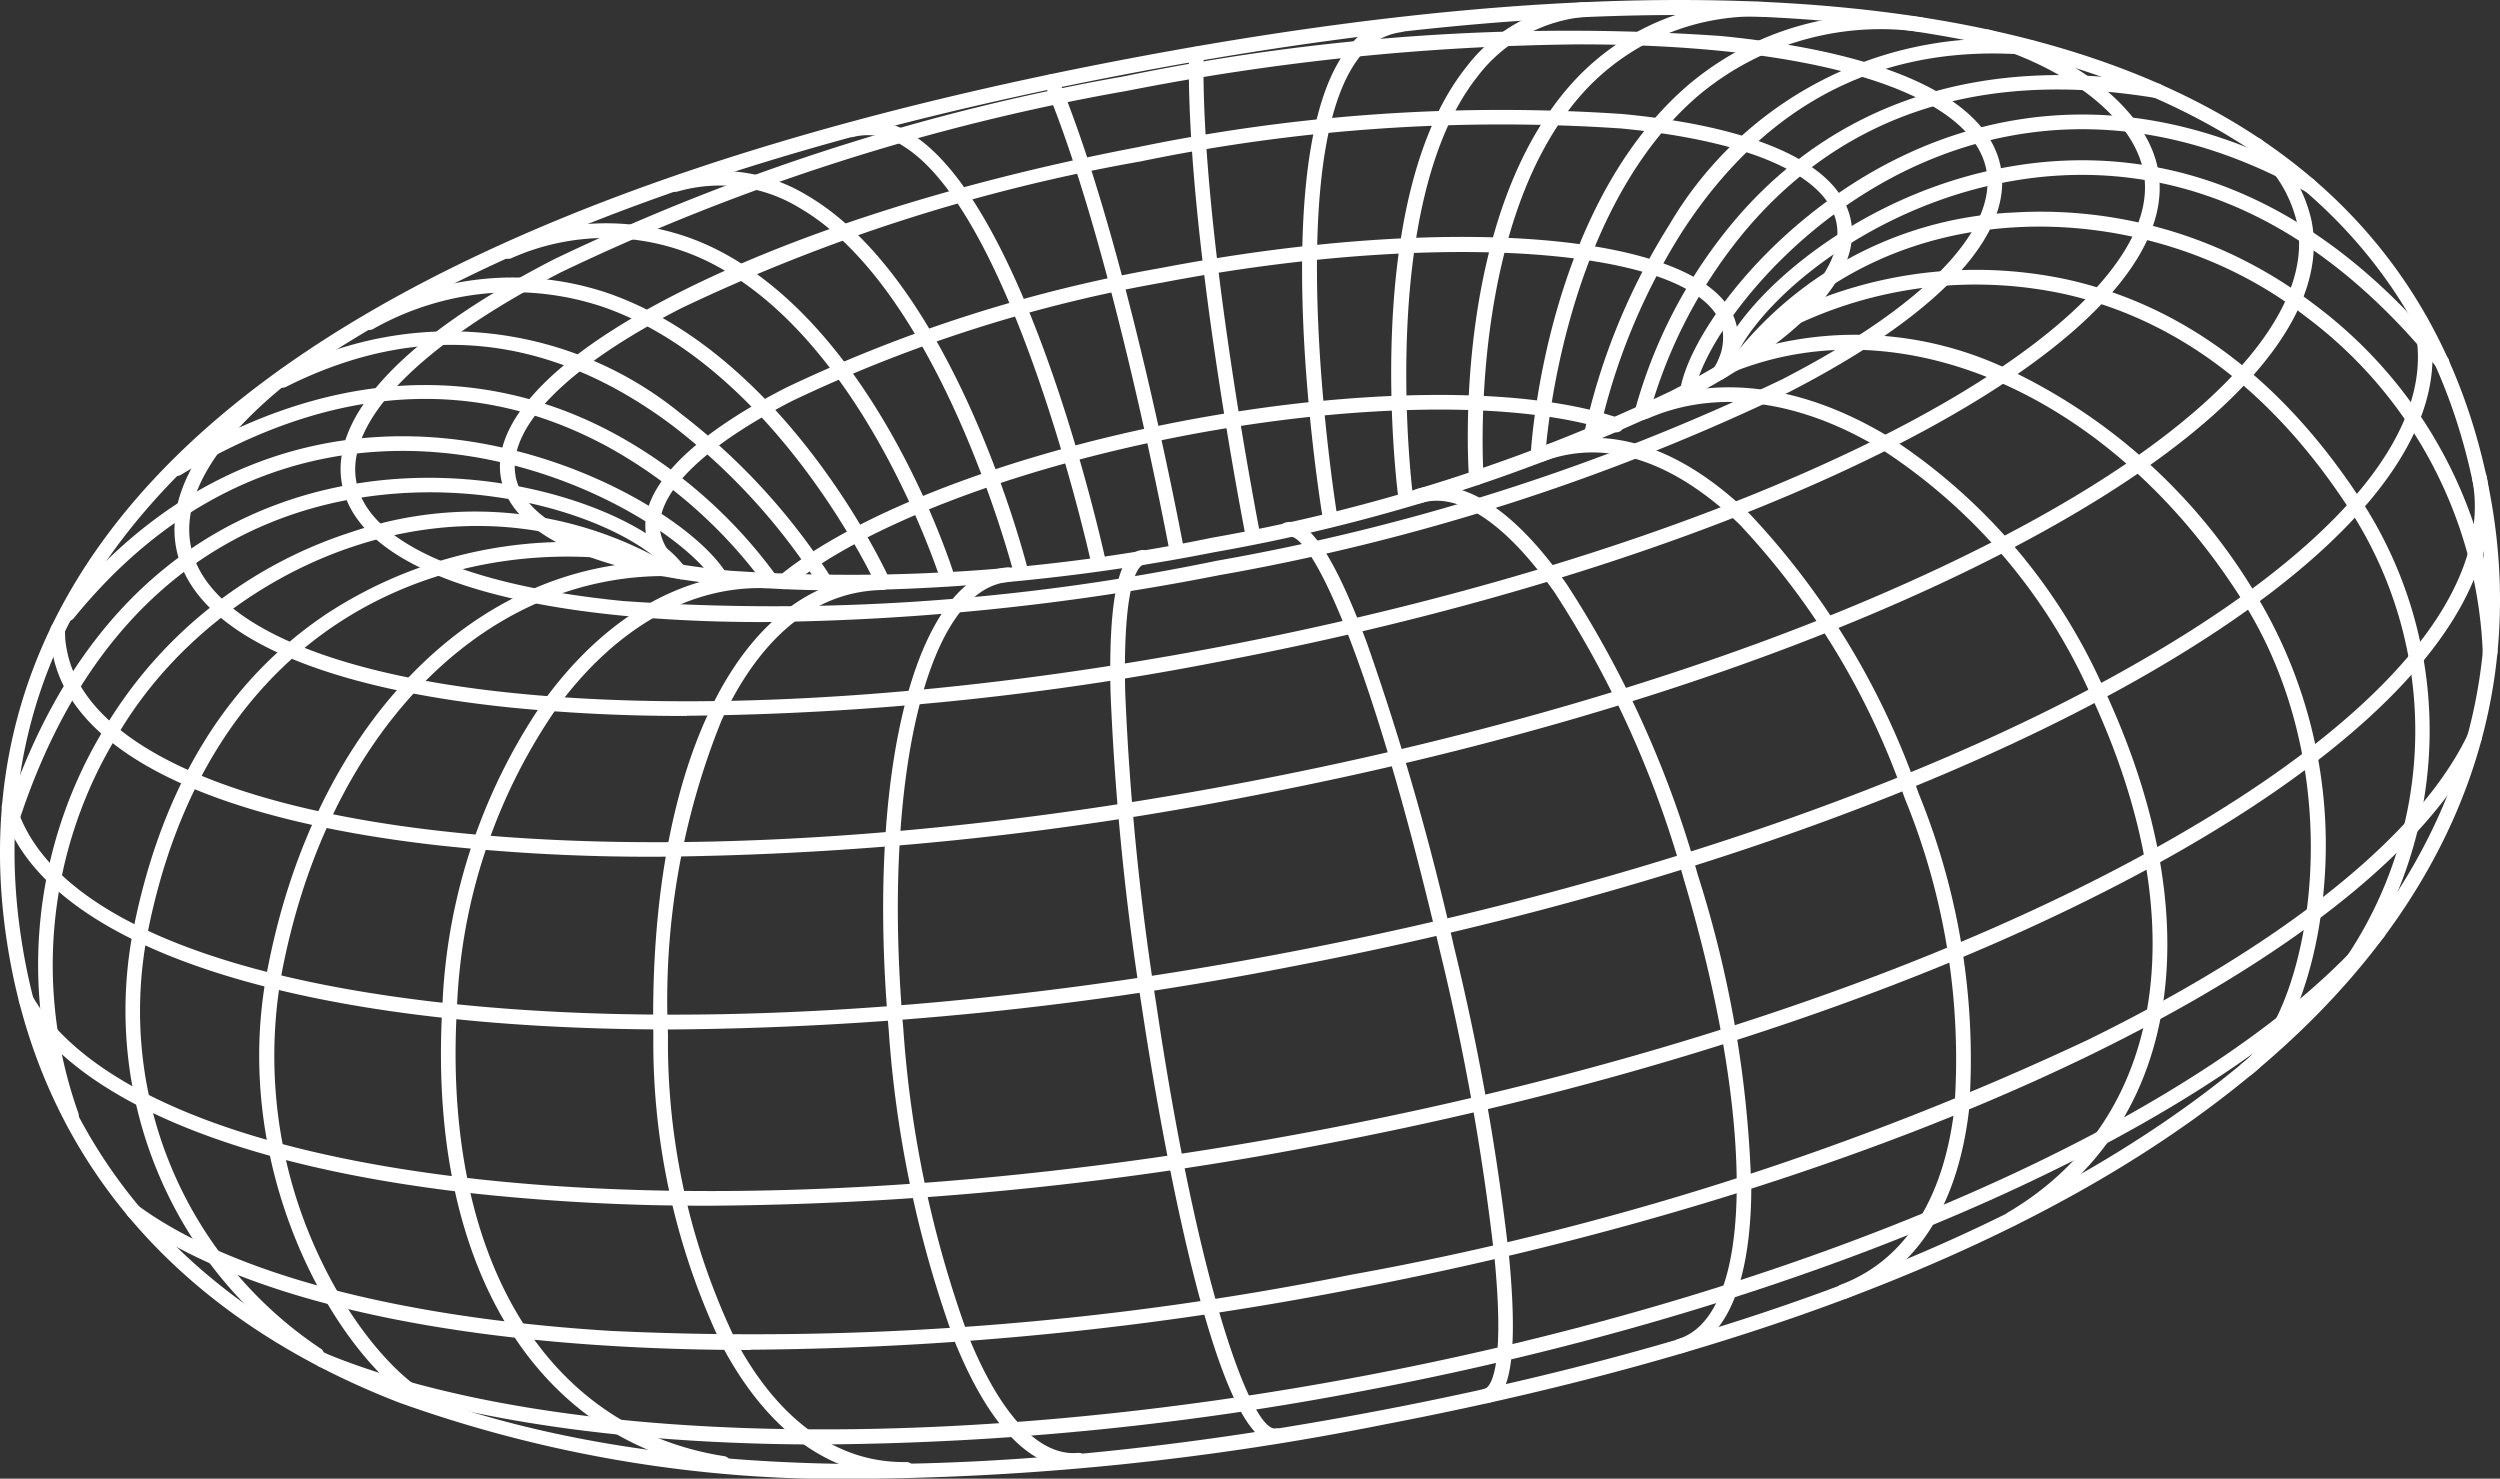 <svg id="banner-icon2" xmlns="http://www.w3.org/2000/svg" xmlns:xlink="http://www.w3.org/1999/xlink" width="81.984" height="48.491" viewBox="0 0 81.984 48.491">
  <rect x="0" y="0" width="81.984" height="48.491" fill="#333333" stroke="none"/>
  <defs>
    <clipPath id="clip-path">
      <rect id="사각형_13" data-name="사각형 13" width="81.984" height="48.491" fill="#fff"/>
    </clipPath>
  </defs>
  <g id="그룹_8" data-name="그룹 8" clip-path="url(#clip-path)">
    <path id="패스_14" data-name="패스 14" d="M28.525,48.492A42.817,42.817,0,0,1,13.094,46C6.035,43.266,1.632,38.311.361,31.67-1.553,21.665,3.216,8.391,36.8,1.964S79.724,6.112,81.639,16.117c1.271,6.641-.991,12.872-6.542,18.018-6.22,5.766-16.222,10-29.729,12.585a90.41,90.41,0,0,1-16.843,1.773M.833,31.579c1.238,6.47,5.538,11.3,12.434,13.972,7.824,3.029,18.594,3.264,32.011.7s23.34-6.761,29.492-12.465c5.423-5.028,7.635-11.105,6.4-17.575-2.686-14.038-18-18.8-44.273-13.772S-1.853,17.542.833,31.579" transform="translate(0.001 -0.001)" fill="#fff"/>
    <path id="패스_15" data-name="패스 15" d="M130.728,41.834c-1.311,0-2.553-.055-3.709-.165-4.482-.429-7.143-1.67-7.492-3.494-.712-3.722,8.45-8.5,20.86-10.873A58.864,58.864,0,0,1,156.3,26.211c4.482.429,7.143,1.67,7.492,3.494s-1.666,3.96-5.673,6.013a58.867,58.867,0,0,1-15.187,4.86,66.321,66.321,0,0,1-12.2,1.256M120,38.084c.3,1.573,2.876,2.705,7.066,3.106a58.382,58.382,0,0,0,15.772-1.084A58.384,58.384,0,0,0,157.9,35.291c3.745-1.92,5.721-3.922,5.42-5.5s-2.876-2.705-7.066-3.106a58.393,58.393,0,0,0-15.772,1.084,58.387,58.387,0,0,0-15.058,4.816c-3.746,1.919-5.721,3.922-5.42,5.5" transform="translate(-103.094 -22.472)" fill="#fff"/>
    <path id="패스_16" data-name="패스 16" d="M155.412,67.848a.239.239,0,0,1-.135-.042,2.08,2.08,0,0,1-1.009-1.372c-.284-1.485,1.35-3.217,4.6-4.877a47.747,47.747,0,0,1,12.256-3.913c10.029-1.919,18.336-1.064,18.912,1.946a2.235,2.235,0,0,1-.369,1.605.24.24,0,1,1-.409-.251,1.776,1.776,0,0,0,.306-1.264c-.508-2.654-8.911-3.371-18.35-1.565a47.26,47.26,0,0,0-12.128,3.869c-3,1.532-4.585,3.121-4.348,4.359a1.626,1.626,0,0,0,.808,1.066.24.24,0,0,1-.136.439" transform="translate(-133.074 -48.852)" fill="#fff"/>
    <path id="패스_17" data-name="패스 17" d="M185.778,100.75a.24.24,0,0,1-.153-.425c2.486-2.051,7.551-4,13.219-5.083,5.793-1.109,11.281-1.148,14.322-.1a.24.24,0,0,1-.156.454c-2.966-1.02-8.36-.973-14.076.12-5.594,1.07-10.577,2.979-13,4.982a.239.239,0,0,1-.153.055" transform="translate(-160.081 -81.431)" fill="#fff"/>
    <path id="패스_18" data-name="패스 18" d="M95.283,26.536c-1.641,0-3.2-.07-4.64-.211-5.494-.536-8.756-2.063-9.184-4.3s2.04-4.857,6.948-7.384a71.961,71.961,0,0,1,18.684-6,71.954,71.954,0,0,1,19.578-1.325c5.494.537,8.756,2.063,9.184,4.3S133.813,16.477,128.9,19a71.946,71.946,0,0,1-18.684,6,81.169,81.169,0,0,1-14.938,1.536M122.027,7.591a80.676,80.676,0,0,0-14.845,1.528,71.461,71.461,0,0,0-18.554,5.951c-4.634,2.386-7.075,4.889-6.7,6.867s3.571,3.4,8.759,3.91a71.465,71.465,0,0,0,19.441-1.319,71.469,71.469,0,0,0,18.554-5.951c4.634-2.386,7.075-4.889,6.7-6.867s-3.571-3.4-8.759-3.91c-1.429-.14-2.97-.209-4.6-.209" transform="translate(-70.242 -6.136)" fill="#fff"/>
    <path id="패스_19" data-name="패스 19" d="M58.509,29.587a56.946,56.946,0,0,1-5.78-.275c-6.556-.673-10.452-2.528-10.968-5.225-.343-1.792.857-3.828,3.469-5.889a.24.24,0,1,1,.3.377c-2.462,1.942-3.6,3.817-3.294,5.421.466,2.434,4.309,4.2,10.545,4.837,6.419.659,14.687.116,23.281-1.529s16.478-4.192,22.2-7.174c5.559-2.9,8.48-5.954,8.014-8.389-.325-1.7-2.359-3.341-5.183-4.192a.24.24,0,1,1,.139-.46c2.993.9,5.158,2.693,5.516,4.562.516,2.7-2.419,5.859-8.264,8.9-5.763,3-13.694,5.567-22.332,7.22a95.786,95.786,0,0,1-17.64,1.81" transform="translate(-35.982 -6.109)" fill="#fff"/>
    <path id="패스_20" data-name="패스 20" d="M31.909,56.493a63.785,63.785,0,0,1-7.24-.384c-7.481-.86-11.937-3.092-12.548-6.283a3.351,3.351,0,0,1-.071-.783.24.24,0,1,1,.48.012,2.841,2.841,0,0,0,.063.68c.56,2.925,4.981,5.074,12.131,5.9,7.344.845,16.79.276,26.6-1.6S70.117,49.2,76.631,45.7c6.341-3.4,9.657-7.033,9.1-9.958a4.3,4.3,0,0,0-1.495-2.406.24.24,0,1,1,.317-.361,4.767,4.767,0,0,1,1.65,2.677c.611,3.191-2.707,6.91-9.342,10.471-6.555,3.519-15.592,6.5-25.446,8.381a105.679,105.679,0,0,1-19.5,1.99" transform="translate(-10.396 -28.398)" fill="#fff"/>
    <path id="패스_21" data-name="패스 21" d="M22.4,98.433c-11.945,0-20.568-2.566-21.963-7.223a.24.24,0,1,1,.46-.138c.965,3.22,5.773,5.5,13.538,6.433,7.861.94,17.877.37,28.2-1.606,10.562-2.021,20.231-5.271,27.224-9.15,6.917-3.837,10.372-7.8,9.727-11.172-.02-.106-.045-.212-.073-.316a.24.24,0,0,1,.463-.126c.031.116.059.234.081.352.687,3.588-2.853,7.737-9.966,11.683-7.037,3.9-16.756,7.172-27.367,9.2A109.856,109.856,0,0,1,22.4,98.433" transform="translate(-0.37 -64.673)" fill="#fff"/>
    <path id="패스_22" data-name="패스 22" d="M27.19,136.527a70.977,70.977,0,0,1-7.559-.38c-7.879-.848-13.239-3.067-15.092-6.247a.24.24,0,0,1,.415-.242c1.774,3.045,7.005,5.18,14.729,6.011,7.842.844,17.64.26,27.589-1.643,10.8-2.067,20.677-5.446,27.81-9.515,7.058-4.027,10.567-8.223,9.88-11.816a.24.24,0,0,1,.472-.09c.729,3.81-2.863,8.186-10.113,12.323-7.177,4.095-17.106,7.493-27.957,9.57a109.151,109.151,0,0,1-20.172,2.029" transform="translate(-3.888 -96.987)" fill="#fff"/>
    <path id="패스_23" data-name="패스 23" d="M50.628,194.766c-9.085,0-16.473-1.486-20.374-4.353a.24.24,0,0,1,.284-.387c3.021,2.22,8.528,3.681,15.507,4.114A99.34,99.34,0,0,0,70.315,192.3a97.536,97.536,0,0,0,24.146-7.692c6.5-3.183,10.934-6.751,12.495-10.047a.24.24,0,0,1,.434.206c-3.352,7.075-18.56,14.479-36.984,18a106.8,106.8,0,0,1-19.777,1.99" transform="translate(-26.019 -150.495)" fill="#fff"/>
    <path id="패스_24" data-name="패스 24" d="M91.846,238.08q-.917,0-1.813-.022c-5.938-.147-11.012-1.023-14.675-2.532a.24.24,0,0,1,.183-.444c7.431,3.061,20.563,3.333,34.272.71,14.811-2.834,27.723-8.592,32.893-14.67a.24.24,0,0,1,.366.311c-5.237,6.155-18.256,11.977-33.168,14.83a97.649,97.649,0,0,1-18.057,1.816" transform="translate(-64.89 -190.71)" fill="#fff"/>
    <path id="패스_25" data-name="패스 25" d="M270.758,160.739c-2.129,0-4.008-11.9-4.368-14.314a89.332,89.332,0,0,1-1.024-10.291c-.095-4.046.535-4.609,1.017-4.681a.24.24,0,0,1,.071.475c-.072.011-.7.219-.607,4.194a88.856,88.856,0,0,0,1.019,10.231c1.421,9.55,3.139,13.905,3.88,13.906l.027,0a.24.24,0,0,1,.071.475.565.565,0,0,1-.084.006" transform="translate(-228.947 -113.415)" fill="#fff"/>
    <path id="패스_26" data-name="패스 26" d="M217.308,165.13c-1.443,0-2.78-1.42-3.877-4.126a37.258,37.258,0,0,1-2.172-10.238c-.75-8.521.883-14.9,3.883-15.162a.24.24,0,0,1,.042.478c-2.679.236-4.16,6.53-3.446,14.641a36.771,36.771,0,0,0,2.139,10.1c1.045,2.575,2.317,3.932,3.585,3.82a.24.24,0,1,1,.042.478c-.065.006-.13.009-.195.009" transform="translate(-182.116 -116.997)" fill="#fff"/>
    <path id="패스_27" data-name="패스 27" d="M164.311,167.076c-2.372,0-4.411-1.452-5.9-4.206a23.009,23.009,0,0,1-2.3-10.281c-.156-8.934,2.864-14.991,7.513-15.072a.24.24,0,1,1,.008.48c-2.771.048-4.407,2.36-5.291,4.291a24.569,24.569,0,0,0-1.75,10.292,22.532,22.532,0,0,0,2.239,10.061c1.4,2.589,3.3,3.954,5.484,3.954h.092a.24.24,0,0,1,.008.48h-.1" transform="translate(-134.685 -118.649)" fill="#fff"/>
    <path id="패스_28" data-name="패스 28" d="M114.649,166.474l-.037,0c-6.16-.961-9.674-6.8-9.17-15.243a18.973,18.973,0,0,1,3.453-10.177c2-2.663,4.54-4.082,7.159-4a.24.24,0,0,1-.015.48c-2.458-.079-4.859,1.273-6.76,3.807a18.491,18.491,0,0,0-3.358,9.917c-.488,8.172,2.87,13.82,8.764,14.74a.24.24,0,0,1-.037.477" transform="translate(-90.934 -118.245)" fill="#fff"/>
    <path id="패스_29" data-name="패스 29" d="M68.208,162.267a.237.237,0,0,1-.05-.005c-2.773-.585-7.3-7.274-5.973-14.522,1.48-8.069,6.7-13.521,12.981-13.565a.243.243,0,0,1,.242.238.24.24,0,0,1-.238.242c-6.047.043-11.075,5.337-12.512,13.172a15.421,15.421,0,0,0,1.391,9.419c1.178,2.4,2.909,4.273,4.209,4.547a.24.24,0,0,1-.049.475" transform="translate(-53.447 -115.764)" fill="#fff"/>
    <path id="패스_30" data-name="패스 30" d="M36.107,156.432a.239.239,0,0,1-.117-.03,13.821,13.821,0,0,1-5.913-14.081c.922-4.717,3.061-8.226,6.358-10.429a14.433,14.433,0,0,1,8.692-2.333.24.24,0,1,1-.025.48c-5.806-.307-12.678,2.783-14.553,12.375a13.307,13.307,0,0,0,5.676,13.57.24.24,0,0,1-.117.45" transform="translate(-25.719 -111.765)" fill="#fff"/>
    <path id="패스_31" data-name="패스 31" d="M10.128,142.353A.24.24,0,0,1,9.9,142.2a14.924,14.924,0,0,1,1.339-12.829,14.64,14.64,0,0,1,8.074-6.385,12.561,12.561,0,0,1,10.306,1,.24.24,0,0,1-.242.415c-6.518-3.811-14.426-.379-17.724,5.217a14.44,14.44,0,0,0-1.306,12.412.24.24,0,0,1-.224.327" transform="translate(-7.781 -105.54)" fill="#fff"/>
    <path id="패스_32" data-name="패스 32" d="M253.943,33.656a.24.24,0,0,1-.236-.2c-.018-.1-1.869-10.038-4.1-15.35a.24.24,0,0,1,.443-.186c2.247,5.36,4.107,15.348,4.125,15.448a.24.24,0,0,1-.193.28.253.253,0,0,1-.044,0" transform="translate(-215.346 -15.337)" fill="#fff"/>
    <path id="패스_33" data-name="패스 33" d="M210.105,43.455a.24.24,0,0,1-.234-.189c-.025-.114-2.538-11.407-6.149-13.636a2.051,2.051,0,0,0-1.642-.306.24.24,0,1,1-.118-.465,2.539,2.539,0,0,1,2.013.363c3.784,2.335,6.262,13.469,6.366,13.942a.24.24,0,0,1-.183.286.238.238,0,0,1-.052.006" transform="translate(-174.095 -24.835)" fill="#fff"/>
    <path id="패스_34" data-name="패스 34" d="M171.283,54.259a.24.24,0,0,1-.233-.182c-.023-.093-2.4-9.337-7.044-12.031a5.009,5.009,0,0,0-3.994-.531.24.24,0,0,1-.13-.462,5.473,5.473,0,0,1,4.365.579c4.822,2.8,7.171,11.941,7.268,12.329a.24.24,0,0,1-.233.3" transform="translate(-137.794 -35.233)" fill="#fff"/>
    <path id="패스_35" data-name="패스 35" d="M134.415,65.3a.24.24,0,0,1-.229-.169c-.025-.08-2.564-8.076-7.753-10.532a7.615,7.615,0,0,0-6.338-.051.24.24,0,0,1-.18-.445,8.076,8.076,0,0,1,6.725.062c5.379,2.547,7.9,10.486,8,10.823a.24.24,0,0,1-.158.3.244.244,0,0,1-.071.011" transform="translate(-103.332 -46.078)" fill="#fff"/>
    <path id="패스_36" data-name="패스 36" d="M103.621,76.456a.24.24,0,0,1-.218-.14c-.033-.071-3.349-7.157-8.959-9.084a9.3,9.3,0,0,0-7.522.736.24.24,0,0,1-.221-.427,9.764,9.764,0,0,1,7.9-.763c5.805,2,9.1,9.038,9.238,9.337a.24.24,0,0,1-.218.34" transform="translate(-74.693 -57.175)" fill="#fff"/>
    <path id="패스_37" data-name="패스 37" d="M83.838,87.569a.24.24,0,0,1-.207-.118,20.475,20.475,0,0,0-4.83-5.279c-4.047-3.029-8.31-3.453-12.669-1.26a.24.24,0,0,1-.216-.429A11.955,11.955,0,0,1,79.1,81.8a20.989,20.989,0,0,1,4.944,5.411.24.24,0,0,1-.207.362" transform="translate(-56.758 -68.223)" fill="#fff"/>
    <path id="패스_38" data-name="패스 38" d="M60.236,98.642a.24.24,0,0,1-.2-.106,15.921,15.921,0,0,0-5.119-4.49c-4.36-2.365-9.071-2.056-14,.921a.24.24,0,1,1-.248-.411c6.345-3.83,11.385-2.616,14.5-.923a16.106,16.106,0,0,1,5.271,4.635.24.24,0,0,1-.2.374" transform="translate(-34.987 -79.395)" fill="#fff"/>
    <path id="패스_39" data-name="패스 39" d="M14.752,110.332a.24.24,0,0,1-.186-.392c4.124-5.067,8.882-5.859,12.148-5.631,4.66.326,8.659,2.857,9.641,4.483a.24.24,0,0,1-.411.248c-.817-1.351-4.61-3.927-9.264-4.252-3.152-.22-7.748.547-11.742,5.455a.24.24,0,0,1-.186.089" transform="translate(-12.521 -89.968)" fill="#fff"/>
    <path id="패스_40" data-name="패스 40" d="M.739,125.892a.24.24,0,0,1-.229-.312c2.558-8.124,7.741-10.574,11.64-11.2,4.869-.781,9.533,1.07,10.734,2.741a.24.24,0,0,1-.39.28c-1.129-1.571-5.581-3.3-10.268-2.548-3.765.6-8.774,2.98-11.258,10.87a.24.24,0,0,1-.229.168" transform="translate(-0.43 -98.527)" fill="#fff"/>
    <path id="패스_41" data-name="패스 41" d="M312.7,153.645a.24.24,0,0,1-.055-.474c.072-.017.7-.28.321-4.253a80.37,80.37,0,0,0-1.8-10.128c-2.385-10.163-4.3-13.71-4.943-13.558a.24.24,0,0,1-.11-.468c.474-.111,1.267.18,2.673,3.975a89.327,89.327,0,0,1,2.848,9.942,80.812,80.812,0,0,1,1.809,10.193c.381,4.037-.211,4.653-.689,4.765a.237.237,0,0,1-.055.006" transform="translate(-263.952 -107.63)" fill="#fff"/>
    <path id="패스_42" data-name="패스 42" d="M346.221,144.609a.24.24,0,0,1-.069-.47c2.5-.747,2.582-7.091.194-15.085a33.9,33.9,0,0,0-4.224-9.384c-1.59-2.272-3.147-3.32-4.384-2.951a.24.24,0,1,1-.137-.46c1.472-.44,3.172.644,4.915,3.135a34.387,34.387,0,0,1,4.291,9.522,37.134,37.134,0,0,1,1.755,10.335c-.026,3.062-.811,4.911-2.271,5.348a.24.24,0,0,1-.069.01" transform="translate(-291.13 -100.225)" fill="#fff"/>
    <path id="패스_43" data-name="패스 43" d="M376.487,132.856a.24.24,0,0,1-.085-.465c2.082-.785,3.371-2.776,3.727-5.758a22.549,22.549,0,0,0-1.628-10.2,25.082,25.082,0,0,0-5.4-8.96c-1.527-1.484-3.89-3.048-6.475-2.073a.24.24,0,1,1-.17-.449c2.233-.842,4.646-.089,6.979,2.178a25.557,25.557,0,0,1,5.518,9.135,23.027,23.027,0,0,1,1.655,10.429c-.38,3.171-1.775,5.3-4.035,6.151a.238.238,0,0,1-.085.015" transform="translate(-316.04 -90.26)" fill="#fff"/>
    <path id="패스_44" data-name="패스 44" d="M403.821,120.069a.24.24,0,0,1-.122-.447c5.144-3.034,6.175-9.544,2.69-16.99a18.545,18.545,0,0,0-6.792-7.99c-2.709-1.661-5.442-2.035-7.7-1.055a.24.24,0,0,1-.192-.44c2.4-1.045,5.293-.659,8.14,1.086a19.027,19.027,0,0,1,6.976,8.2c3.6,7.689,2.5,14.436-2.881,17.607a.238.238,0,0,1-.122.033" transform="translate(-337.838 -79.87)" fill="#fff"/>
    <path id="패스_45" data-name="패스 45" d="M429.609,104.313a.24.24,0,0,1-.142-.434c2.177-1.6,3.726-9.257.048-15.129-4.168-6.655-11.009-9.774-16.636-7.584a.24.24,0,0,1-.174-.448,11.671,11.671,0,0,1,9.206.451,18.806,18.806,0,0,1,8.012,7.326,15.86,15.86,0,0,1,2.238,9.556c-.225,2.826-1.193,5.324-2.409,6.215a.239.239,0,0,1-.142.047" transform="translate(-355.946 -69.004)" fill="#fff"/>
    <path id="패스_46" data-name="패스 46" d="M446.074,87.521a.24.24,0,0,1-.186-.392,13.307,13.307,0,0,0,.265-14.707c-2.53-3.937-5.712-6.353-9.456-7.18a13.778,13.778,0,0,0-8.636.963.24.24,0,1,1-.2-.436,14.263,14.263,0,0,1,8.94-1c3.873.856,7.155,3.342,9.756,7.39a13.821,13.821,0,0,1-.3,15.27.24.24,0,0,1-.186.088" transform="translate(-369.034 -55.608)" fill="#fff"/>
    <path id="패스_47" data-name="패스 47" d="M438.971,65.307a.24.24,0,0,1-.24-.238,14.466,14.466,0,0,0-5.842-11.044c-5.133-3.985-13.721-4.3-18.326,1.594a.24.24,0,0,1-.378-.3,12.388,12.388,0,0,1,9.175-4.681,14.754,14.754,0,0,1,9.824,3,14.948,14.948,0,0,1,6.028,11.42.24.24,0,0,1-.238.242Z" transform="translate(-357.312 -43.67)" fill="#fff"/>
    <path id="패스_48" data-name="패스 48" d="M286.253,27.468a.24.24,0,0,1-.235-.193c-.02-.1-1.979-10.07-1.87-15.88a.24.24,0,1,1,.48.009c-.109,5.759,1.841,15.678,1.861,15.778a.241.241,0,0,1-.236.287" transform="translate(-245.157 -9.628)" fill="#fff"/>
    <path id="패스_49" data-name="패스 49" d="M312.122,20.782a.24.24,0,0,1-.237-.2c-.078-.478-1.885-11.74.769-15.307a2.538,2.538,0,0,1,1.737-1.08.24.24,0,1,1,.062.476,2.05,2.05,0,0,0-1.413.891c-2.533,3.4-.7,14.828-.68,14.943a.24.24,0,0,1-.2.276.254.254,0,0,1-.039,0" transform="translate(-268.512 -3.616)" fill="#fff"/>
    <path id="패스_50" data-name="패스 50" d="M332.992,17.078a.24.24,0,0,1-.238-.209c-.053-.4-1.252-9.8,2.2-14.182A5.464,5.464,0,0,1,338.793.54a.24.24,0,1,1,.05.478,5,5,0,0,0-3.51,1.966c-3.328,4.226-2.116,13.726-2.1,13.822a.24.24,0,0,1-.207.27l-.032,0" transform="translate(-286.888 -0.465)" fill="#fff"/>
    <path id="패스_51" data-name="패스 51" d="M351.09,16.325a.24.24,0,0,1-.239-.222c-.026-.354-.594-8.715,3.491-13.082A8.082,8.082,0,0,1,360.562.482a.24.24,0,0,1,.238.242.244.244,0,0,1-.242.238,7.617,7.617,0,0,0-5.866,2.385c-3.94,4.212-3.37,12.635-3.363,12.72a.24.24,0,0,1-.222.257h-.018" transform="translate(-302.676 -0.416)" fill="#fff"/>
    <path id="패스_52" data-name="패스 52" d="M366.087,18.317h-.014a.24.24,0,0,1-.227-.253c.018-.33.5-8.133,5.184-12.141a9.768,9.768,0,0,1,7.618-2.206.24.24,0,1,1-.048.478,9.307,9.307,0,0,0-7.257,2.091c-4.526,3.873-5.013,11.725-5.018,11.8a.24.24,0,0,1-.239.227" transform="translate(-315.649 -3.151)" fill="#fff"/>
    <path id="패스_53" data-name="패스 53" d="M378.869,22.465a.236.236,0,0,1-.043,0,.24.24,0,0,1-.193-.279,21.284,21.284,0,0,1,2.784-6.813,12.351,12.351,0,0,1,11.95-6.044.24.24,0,0,1-.042.478c-4.864-.429-8.732,1.527-11.5,5.813a20.771,20.771,0,0,0-2.723,6.651.24.24,0,0,1-.236.2" transform="translate(-326.678 -7.995)" fill="#fff"/>
    <path id="패스_54" data-name="패스 54" d="M390.917,29.256a.243.243,0,0,1-.054-.006.24.24,0,0,1-.18-.288,16.311,16.311,0,0,1,3.273-6.249c2.3-2.72,6.587-5.706,13.9-4.489a.24.24,0,0,1-.079.474c-5.682-.946-10.2.5-13.439,4.312a16.134,16.134,0,0,0-3.183,6.061.24.24,0,0,1-.234.186" transform="translate(-337.073 -15.482)" fill="#fff"/>
    <path id="패스_55" data-name="패스 55" d="M401.853,36.631a.244.244,0,0,1-.04,0,.24.24,0,0,1-.2-.276c.308-1.843,3.072-5.623,7.264-7.637,2.98-1.431,7.737-2.464,13.481.745a.24.24,0,0,1-.234.419c-5.564-3.109-10.162-2.114-13.039-.732-4.186,2.011-6.743,5.754-7,7.284a.24.24,0,0,1-.237.2" transform="translate(-346.508 -23.593)" fill="#fff"/>
    <path id="패스_56" data-name="패스 56" d="M410.247,45.454a.246.246,0,0,1-.058-.007.24.24,0,0,1-.175-.291c.5-1.989,4.154-5.423,8.979-6.5,3.875-.863,9.624-.5,15.009,6.114a.24.24,0,1,1-.372.3c-5.23-6.426-10.789-6.781-14.532-5.948-4.645,1.034-8.15,4.276-8.617,6.145a.24.24,0,0,1-.233.182" transform="translate(-353.75 -33.06)" fill="#fff"/>
  </g>
</svg>
